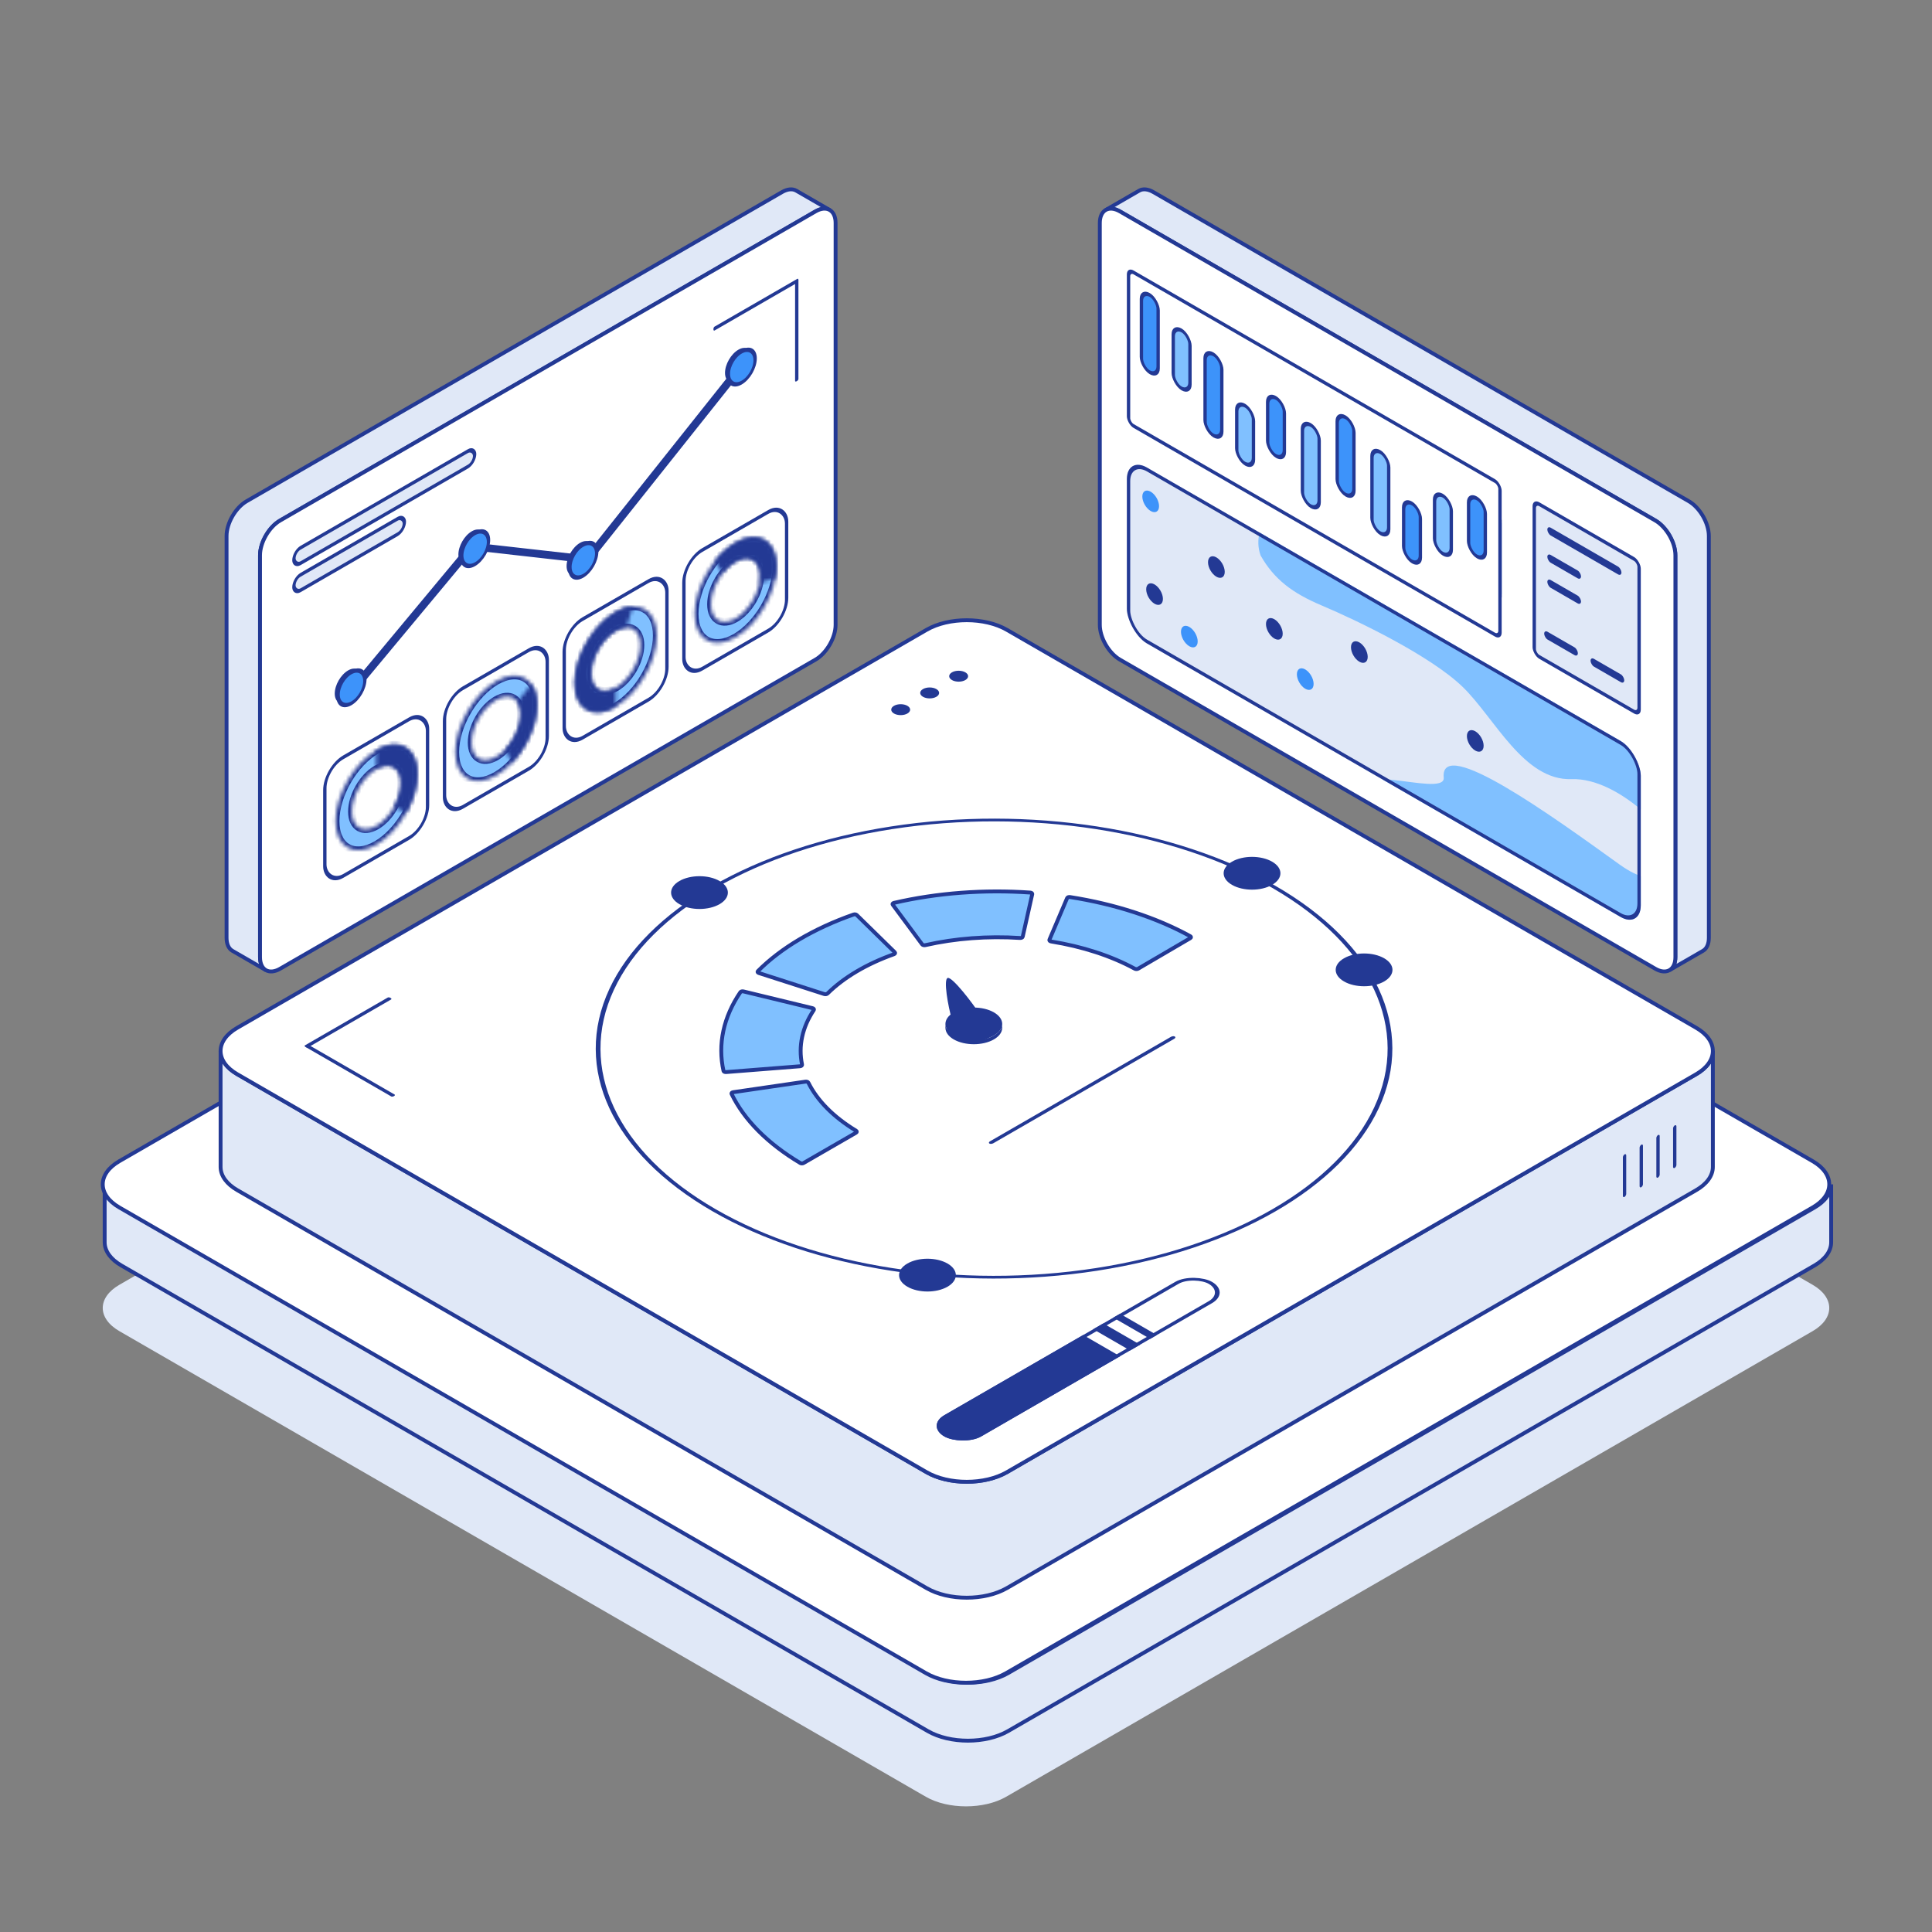<svg width="500" height="500" viewBox="0 0 500 500" fill="none" xmlns="http://www.w3.org/2000/svg">
<rect x="0" y="0" width="500" height="500" fill="#808080" stroke="none"/>
<path d="M239.608 212C245.347 208.686 254.653 208.686 260.392 212L469.104 332.5C474.844 335.814 474.844 341.186 469.104 344.5L260.392 465C254.653 468.314 245.347 468.314 239.608 465L30.896 344.5C25.156 341.186 25.156 335.814 30.896 332.5L239.608 212Z" fill="#E0E8F7"/>
<path d="M202.393 49.71C203.723 48.942 205.053 48.76 206.068 49.346L214.728 54.346C213.714 53.76 212.384 53.942 211.054 54.71L72.49 134.71C69.62 136.367 67.293 140.396 67.293 143.71V247.71C67.293 249.245 67.801 250.488 68.816 251.074L60.155 246.074C59.14 245.488 58.633 244.245 58.633 242.71V138.71C58.633 135.396 60.96 131.367 63.83 129.71L202.393 49.71Z" fill="#E0E8F7" stroke="#233994"/>
<path d="M67.293 143.71C67.293 140.396 69.62 136.367 72.49 134.71L211.054 54.71C213.923 53.053 216.25 54.396 216.25 57.71V161.71C216.25 165.024 213.923 169.053 211.054 170.71L72.49 250.71C69.62 252.367 67.293 251.024 67.293 247.71V143.71Z" fill="white" stroke="#233994"/>
<path d="M206.365 72.155C206.513 72.069 206.633 72.224 206.633 72.5C206.633 72.776 206.513 73.069 206.365 73.155L184.902 85.547C184.753 85.632 184.633 85.478 184.633 85.202C184.633 84.926 184.753 84.632 184.902 84.547L206.365 72.155Z" fill="#233994"/>
<path d="M206.633 72.577C206.633 72.401 206.439 72.37 206.2 72.508C205.961 72.646 205.767 72.901 205.767 73.077V98.585C205.767 98.761 205.961 98.791 206.2 98.653C206.439 98.515 206.633 98.261 206.633 98.085V72.577Z" fill="#233994"/>
<rect x="150.633" y="144.939" width="65.1" height="2" rx="1" transform="rotate(-51.488 150.633 144.939)" fill="#233994"/>
<rect x="0.433" y="0.25" width="54" height="4" rx="2" transform="matrix(0.866 -0.5 0 1 75.692 142.717)" fill="#E0E8F7"/>
<rect x="0.433" y="0.25" width="54" height="4" rx="2" transform="matrix(0.866 -0.5 0 1 75.692 142.717)" stroke="#233994"/>
<rect x="0.433" y="0.25" width="33" height="4" rx="2" transform="matrix(0.866 -0.5 0 1 75.692 149.717)" fill="#E0E8F7"/>
<rect x="0.433" y="0.25" width="33" height="4" rx="2" transform="matrix(0.866 -0.5 0 1 75.692 149.717)" stroke="#233994"/>
<rect width="29.669" height="2" rx="1" transform="matrix(-0.994 -0.112 -0.112 0.994 152.311 143.787)" fill="#233994"/>
<rect x="88.633" y="180.134" width="52.212" height="2" rx="1" transform="rotate(-50.236 88.633 180.134)" fill="#233994"/>
<path d="M191.097 90.5C191.984 89.989 192.871 89.867 193.547 90.257L194.413 90.757C193.736 90.367 192.85 90.489 191.963 91C190.05 92.105 188.5 94.791 188.5 97C188.5 98.024 188.838 98.852 189.514 99.243L188.648 98.743C187.972 98.352 187.633 97.524 187.633 96.5C187.633 94.291 189.184 91.605 191.097 90.5Z" fill="#233994"/>
<circle cx="4" cy="4" r="4" transform="matrix(0.866 -0.5 0 1 188.499 93)" fill="#3D93FA" stroke="#233994"/>
<path d="M150.097 140.5C150.984 139.988 151.871 139.867 152.547 140.257L153.413 140.757C152.736 140.367 151.85 140.489 150.963 141C149.05 142.105 147.5 144.791 147.5 147C147.5 148.024 147.838 148.852 148.514 149.242L147.648 148.742C146.972 148.352 146.633 147.524 146.633 146.5C146.633 144.291 148.184 141.605 150.097 140.5Z" fill="#233994"/>
<circle cx="4" cy="4" r="4" transform="matrix(0.866 -0.5 0 1 147.5 143)" fill="#3D93FA" stroke="#233994"/>
<path d="M122.097 137.5C122.984 136.988 123.871 136.867 124.547 137.257L125.413 137.757C124.736 137.367 123.85 137.489 122.963 138C121.05 139.105 119.5 141.791 119.5 144C119.5 145.024 119.838 145.852 120.514 146.242L119.648 145.742C118.972 145.352 118.633 144.524 118.633 143.5C118.633 141.291 120.184 138.605 122.097 137.5Z" fill="#233994"/>
<circle cx="4" cy="4" r="4" transform="matrix(0.866 -0.5 0 1 119.499 140)" fill="#3D93FA" stroke="#233994"/>
<path d="M90.097 173.5C90.984 172.988 91.871 172.867 92.547 173.257L93.413 173.757C92.736 173.367 91.85 173.489 90.963 174C89.05 175.105 87.499 177.791 87.499 180C87.5 181.024 87.838 181.852 88.514 182.242L87.648 181.742C86.972 181.352 86.633 180.524 86.633 179.5C86.633 177.291 88.184 174.605 90.097 173.5Z" fill="#233994"/>
<circle cx="4" cy="4" r="4" transform="matrix(0.866 -0.5 0 1 87.499 176)" fill="#3D93FA" stroke="#233994"/>
<path d="M473.905 321.5C473.905 323.843 472.261 325.964 469.602 327.5L260.889 448C255.149 451.314 245.844 451.314 240.104 448L31.393 327.5C28.733 325.964 27.088 323.843 27.088 321.5V306.5C27.088 308.843 28.733 310.964 31.393 312.5L240.104 433C245.844 436.314 255.149 436.314 260.889 433L469.602 312.5C472.261 310.964 473.905 308.843 473.905 306.5V321.5Z" fill="#E0E8F7" stroke="#233994"/>
<path d="M239.607 180C245.347 176.686 254.653 176.686 260.392 180L469.104 300.5C474.844 303.814 474.844 309.186 469.104 312.5L260.392 433C254.653 436.314 245.347 436.314 239.607 433L30.895 312.5C25.156 309.186 25.156 303.814 30.895 300.5L239.607 180Z" fill="white" stroke="#233994"/>
<path d="M443.284 302C443.284 304.343 441.639 306.464 438.979 308L260.578 411C254.839 414.314 245.533 414.313 239.794 411L61.393 308C58.733 306.464 57.088 304.343 57.088 302V272C57.088 274.343 58.733 276.464 61.393 278L239.794 381C245.533 384.313 254.839 384.314 260.578 381L438.979 278C441.639 276.464 443.284 274.343 443.284 272V302Z" fill="#E0E8F7" stroke="#233994"/>
<path d="M239.793 163C245.533 159.686 254.839 159.686 260.578 163L438.979 266C444.719 269.314 444.719 274.686 438.979 278L260.578 381C254.839 384.314 245.533 384.314 239.793 381L61.392 278C55.653 274.686 55.653 269.314 61.392 266L239.793 163Z" fill="white" stroke="#233994"/>
<path d="M189.318 283.082C189.23 282.899 189.421 282.706 189.753 282.658L208.442 279.93C208.764 279.883 209.105 279.995 209.201 280.19C211.51 284.847 215.751 289.117 221.552 292.63C221.795 292.777 221.787 293.005 221.551 293.142L207.955 300.992C207.714 301.131 207.331 301.128 207.103 300.992C198.681 295.965 192.565 289.806 189.318 283.082ZM276.175 232.409C276.257 232.217 276.591 232.105 276.909 232.155C288.575 233.982 299.284 237.471 308.05 242.298C308.287 242.429 308.295 242.65 308.056 242.79L294.555 250.695C294.32 250.832 293.926 250.839 293.668 250.699C287.545 247.374 280.119 244.956 272.037 243.656C271.699 243.601 271.503 243.405 271.582 243.218L276.175 232.409ZM191.615 256.767C191.736 256.591 192.089 256.503 192.404 256.579L210.28 260.911C210.586 260.985 210.743 261.194 210.617 261.383C207.622 265.878 206.577 270.737 207.575 275.536C207.617 275.74 207.372 275.921 207.039 275.947L187.921 277.453C187.585 277.479 187.284 277.344 187.243 277.158C185.714 270.242 187.218 263.23 191.615 256.767ZM231.029 234.122C230.894 233.94 231.044 233.736 231.348 233.665C242.511 231.081 254.645 230.164 266.633 230.998C266.956 231.021 267.192 231.194 267.148 231.388L264.674 242.436C264.63 242.629 264.319 242.771 263.966 242.748C255.647 242.206 247.24 242.843 239.476 244.603C239.148 244.678 238.787 244.589 238.656 244.412L231.029 234.122ZM196.13 251.338C202.11 245.32 210.629 240.279 220.901 236.679C221.18 236.581 221.551 236.634 221.724 236.803L231.575 246.452C231.745 246.619 231.653 246.841 231.351 246.949C224.263 249.474 218.364 252.966 214.164 257.12C213.985 257.296 213.602 257.355 213.309 257.261L196.364 251.809C196.067 251.714 195.968 251.502 196.13 251.338Z" fill="#80C0FF" stroke="#233994"/>
<rect x="0.433" y="0.25" width="30.694" height="30.694" rx="5.5" transform="matrix(0.866 -0.5 0 1 83.691 198.717)" fill="white" stroke="#233994"/>
<mask id="path-25-inside-1_3121_601" fill="white">
<path d="M108.021 200.267C108.021 207.018 103.281 215.228 97.434 218.604C91.587 221.98 86.847 219.243 86.847 212.491C86.847 205.74 91.587 197.53 97.434 194.154C103.281 190.779 108.021 193.515 108.021 200.267ZM91.082 210.047C91.082 214.097 93.926 215.739 97.434 213.714C100.942 211.688 103.786 206.763 103.786 202.712C103.786 198.661 100.942 197.019 97.434 199.044C93.926 201.07 91.082 205.996 91.082 210.047Z"/>
</mask>
<path d="M108.021 200.267C108.021 207.018 103.281 215.228 97.434 218.604C91.587 221.98 86.847 219.243 86.847 212.491C86.847 205.74 91.587 197.53 97.434 194.154C103.281 190.779 108.021 193.515 108.021 200.267ZM91.082 210.047C91.082 214.097 93.926 215.739 97.434 213.714C100.942 211.688 103.786 206.763 103.786 202.712C103.786 198.661 100.942 197.019 97.434 199.044C93.926 201.07 91.082 205.996 91.082 210.047Z" fill="#80C0FF" stroke="#233994" stroke-width="2" mask="url(#path-25-inside-1_3121_601)"/>
<mask id="path-26-inside-2_3121_601" fill="white">
<path d="M97.357 194.199C99.423 193.006 101.443 192.537 103.17 192.85C104.896 193.163 106.253 194.243 107.073 195.959C107.894 197.674 108.142 199.949 107.787 202.504C107.431 205.058 106.489 207.781 105.075 210.336L102.142 208.849C103.019 207.265 103.603 205.577 103.823 203.993C104.044 202.409 103.89 200.999 103.381 199.935C102.873 198.872 102.031 198.202 100.961 198.008C99.891 197.814 98.638 198.105 97.357 198.844V194.199Z"/>
</mask>
<path d="M97.357 194.199C99.423 193.006 101.443 192.537 103.17 192.85C104.896 193.163 106.253 194.243 107.073 195.959C107.894 197.674 108.142 199.949 107.787 202.504C107.431 205.058 106.489 207.781 105.075 210.336L102.142 208.849C103.019 207.265 103.603 205.577 103.823 203.993C104.044 202.409 103.89 200.999 103.381 199.935C102.873 198.872 102.031 198.202 100.961 198.008C99.891 197.814 98.638 198.105 97.357 198.844V194.199Z" fill="#233994" stroke="#233994" stroke-width="2" mask="url(#path-26-inside-2_3121_601)"/>
<rect x="0.433" y="0.25" width="30.694" height="30.694" rx="5.5" transform="matrix(0.866 -0.5 0 1 114.668 180.832)" fill="white" stroke="#233994"/>
<mask id="path-28-inside-3_3121_601" fill="white">
<path d="M138.998 182.382C138.998 189.134 134.258 197.344 128.411 200.719C122.564 204.095 117.824 201.359 117.824 194.607C117.824 187.855 122.564 179.646 128.411 176.27C134.258 172.894 138.998 175.631 138.998 182.382ZM122.059 192.162C122.059 196.213 124.902 197.855 128.411 195.829C131.919 193.804 134.763 188.878 134.763 184.827C134.763 180.776 131.919 179.134 128.411 181.16C124.902 183.185 122.059 188.111 122.059 192.162Z"/>
</mask>
<path d="M138.998 182.382C138.998 189.134 134.258 197.344 128.411 200.719C122.564 204.095 117.824 201.359 117.824 194.607C117.824 187.855 122.564 179.646 128.411 176.27C134.258 172.894 138.998 175.631 138.998 182.382ZM122.059 192.162C122.059 196.213 124.902 197.855 128.411 195.829C131.919 193.804 134.763 188.878 134.763 184.827C134.763 180.776 131.919 179.134 128.411 181.16C124.902 183.185 122.059 188.111 122.059 192.162Z" fill="#80C0FF" stroke="#233994" stroke-width="2" mask="url(#path-28-inside-3_3121_601)"/>
<mask id="path-29-inside-4_3121_601" fill="white">
<path d="M137.502 177.133C138.254 178.202 138.719 179.603 138.868 181.243C139.018 182.883 138.847 184.724 138.368 186.645C137.889 188.566 137.112 190.522 136.089 192.383C135.067 194.244 133.821 195.968 132.436 197.44L130.877 194.058C131.736 193.145 132.508 192.076 133.142 190.922C133.776 189.768 134.258 188.556 134.555 187.365C134.852 186.174 134.958 185.032 134.865 184.015C134.773 182.998 134.484 182.13 134.018 181.467L137.502 177.133Z"/>
</mask>
<path d="M137.502 177.133C138.254 178.202 138.719 179.603 138.868 181.243C139.018 182.883 138.847 184.724 138.368 186.645C137.889 188.566 137.112 190.522 136.089 192.383C135.067 194.244 133.821 195.968 132.436 197.44L130.877 194.058C131.736 193.145 132.508 192.076 133.142 190.922C133.776 189.768 134.258 188.556 134.555 187.365C134.852 186.174 134.958 185.032 134.865 184.015C134.773 182.998 134.484 182.13 134.018 181.467L137.502 177.133Z" fill="#233994" stroke="#233994" stroke-width="2" mask="url(#path-29-inside-4_3121_601)"/>
<rect x="0.433" y="0.25" width="30.694" height="30.694" rx="5.5" transform="matrix(0.866 -0.5 0 1 145.645 162.948)" fill="white" stroke="#233994"/>
<mask id="path-31-inside-5_3121_601" fill="white">
<path d="M169.974 164.498C169.974 171.25 165.234 179.459 159.387 182.835C153.54 186.211 148.8 183.474 148.8 176.723C148.8 169.971 153.54 161.761 159.387 158.386C165.234 155.01 169.974 157.747 169.974 164.498ZM153.035 174.278C153.035 178.329 155.879 179.971 159.387 177.945C162.895 175.92 165.739 170.994 165.739 166.943C165.739 162.892 162.895 161.25 159.387 163.276C155.879 165.301 153.035 170.227 153.035 174.278Z"/>
</mask>
<path d="M169.974 164.498C169.974 171.25 165.234 179.459 159.387 182.835C153.54 186.211 148.8 183.474 148.8 176.723C148.8 169.971 153.54 161.761 159.387 158.386C165.234 155.01 169.974 157.747 169.974 164.498ZM153.035 174.278C153.035 178.329 155.879 179.971 159.387 177.945C162.895 175.92 165.739 170.994 165.739 166.943C165.739 162.892 162.895 161.25 159.387 163.276C155.879 165.301 153.035 170.227 153.035 174.278Z" fill="#80C0FF" stroke="#233994" stroke-width="2" mask="url(#path-31-inside-5_3121_601)"/>
<mask id="path-32-inside-6_3121_601" fill="white">
<path d="M159.31 182.879C157.724 183.795 156.158 184.288 154.728 184.321C153.297 184.353 152.04 183.925 151.048 183.068C150.056 182.211 149.355 180.947 148.997 179.37C148.639 177.792 148.632 175.941 148.978 173.953C149.324 171.966 150.014 169.892 150.996 167.887C151.978 165.881 153.228 163.994 154.653 162.366C156.077 160.737 157.641 159.409 159.227 158.478C160.814 157.548 162.383 157.04 163.818 156.991L162.105 162.183C161.215 162.213 160.242 162.529 159.259 163.105C158.275 163.682 157.306 164.506 156.423 165.515C155.539 166.525 154.765 167.695 154.156 168.939C153.547 170.182 153.119 171.467 152.905 172.7C152.69 173.932 152.694 175.08 152.916 176.058C153.138 177.036 153.573 177.82 154.188 178.351C154.803 178.883 155.582 179.148 156.469 179.128C157.356 179.107 158.327 178.802 159.31 178.234L159.31 182.879Z"/>
</mask>
<path d="M159.31 182.879C157.724 183.795 156.158 184.288 154.728 184.321C153.297 184.353 152.04 183.925 151.048 183.068C150.056 182.211 149.355 180.947 148.997 179.37C148.639 177.792 148.632 175.941 148.978 173.953C149.324 171.966 150.014 169.892 150.996 167.887C151.978 165.881 153.228 163.994 154.653 162.366C156.077 160.737 157.641 159.409 159.227 158.478C160.814 157.548 162.383 157.04 163.818 156.991L162.105 162.183C161.215 162.213 160.242 162.529 159.259 163.105C158.275 163.682 157.306 164.506 156.423 165.515C155.539 166.525 154.765 167.695 154.156 168.939C153.547 170.182 153.119 171.467 152.905 172.7C152.69 173.932 152.694 175.08 152.916 176.058C153.138 177.036 153.573 177.82 154.188 178.351C154.803 178.883 155.582 179.148 156.469 179.128C157.356 179.107 158.327 178.802 159.31 178.234L159.31 182.879Z" fill="#233994" stroke="#233994" stroke-width="2" mask="url(#path-32-inside-6_3121_601)"/>
<rect x="0.433" y="0.25" width="30.694" height="30.694" rx="5.5" transform="matrix(0.866 -0.5 0 1 176.621 145.063)" fill="white" stroke="#233994"/>
<mask id="path-34-inside-7_3121_601" fill="white">
<path d="M200.951 146.614C200.951 153.365 196.211 161.575 190.364 164.951C184.517 168.327 179.777 165.59 179.777 158.838C179.777 152.087 184.517 143.877 190.364 140.501C196.211 137.125 200.951 139.862 200.951 146.614ZM184.012 156.393C184.012 160.444 186.856 162.086 190.364 160.061C193.872 158.035 196.716 153.11 196.716 149.059C196.716 145.008 193.872 143.366 190.364 145.391C186.856 147.417 184.012 152.343 184.012 156.393Z"/>
</mask>
<path d="M200.951 146.614C200.951 153.365 196.211 161.575 190.364 164.951C184.517 168.327 179.777 165.59 179.777 158.838C179.777 152.087 184.517 143.877 190.364 140.501C196.211 137.125 200.951 139.862 200.951 146.614ZM184.012 156.393C184.012 160.444 186.856 162.086 190.364 160.061C193.872 158.035 196.716 153.11 196.716 149.059C196.716 145.008 193.872 143.366 190.364 145.391C186.856 147.417 184.012 152.343 184.012 156.393Z" fill="#80C0FF" stroke="#233994" stroke-width="2" mask="url(#path-34-inside-7_3121_601)"/>
<mask id="path-35-inside-8_3121_601" fill="white">
<path d="M184.994 145.24C186.783 143.014 188.834 141.267 190.897 140.214C192.959 139.161 194.941 138.847 196.599 139.312C198.258 139.776 199.519 140.999 200.229 142.829C200.939 144.659 201.066 147.017 200.594 149.611L196.678 150.812C196.97 149.203 196.891 147.741 196.451 146.607C196.011 145.472 195.229 144.714 194.201 144.426C193.173 144.138 191.944 144.332 190.665 144.985C189.386 145.638 188.114 146.722 187.005 148.101L184.994 145.24Z"/>
</mask>
<path d="M184.994 145.24C186.783 143.014 188.834 141.267 190.897 140.214C192.959 139.161 194.941 138.847 196.599 139.312C198.258 139.776 199.519 140.999 200.229 142.829C200.939 144.659 201.066 147.017 200.594 149.611L196.678 150.812C196.97 149.203 196.891 147.741 196.451 146.607C196.011 145.472 195.229 144.714 194.201 144.426C193.173 144.138 191.944 144.332 190.665 144.985C189.386 145.638 188.114 146.722 187.005 148.101L184.994 145.24Z" fill="#233994" stroke="#233994" stroke-width="2" mask="url(#path-35-inside-8_3121_601)"/>
<path d="M245.305 253.083C246.543 252.891 251.679 259.532 253.747 262.743C255.466 263.16 256.845 264.014 257.365 265.134C258.258 267.059 256.28 269.036 252.948 269.552C249.615 270.067 246.19 268.925 245.297 267.001C244.777 265.881 245.231 264.743 246.359 263.886C245.369 260.508 244.066 253.275 245.305 253.083Z" fill="#233994"/>
<circle cx="6" cy="6" r="6" transform="matrix(0.866 0.5 -0.866 0.5 252.024 259)" fill="#233994"/>
<circle cx="6" cy="6" r="6" transform="matrix(0.866 0.5 -0.866 0.5 353.024 245)" fill="#233994"/>
<circle cx="6" cy="6" r="6" transform="matrix(0.866 0.5 -0.866 0.5 181.025 225)" fill="#233994"/>
<circle cx="6" cy="6" r="6" transform="matrix(0.866 0.5 -0.866 0.5 240.024 324)" fill="#233994"/>
<circle cx="6" cy="6" r="6" transform="matrix(0.866 0.5 -0.866 0.5 324.026 220)" fill="#233994"/>
<path d="M259.372 266C259.372 267.171 258.549 268.232 257.219 269C254.35 270.657 249.698 270.657 246.828 269C245.498 268.232 244.676 267.172 244.676 266V265C244.676 266.172 245.498 267.232 246.828 268C249.698 269.657 254.35 269.657 257.219 268C258.549 267.232 259.372 266.171 259.372 265V266Z" fill="#233994"/>
<circle cx="84.166" cy="84.166" r="83.666" transform="matrix(0.866 -0.5 0.866 0.5 111.485 271.376)" stroke="#233994"/>
<path d="M298.49 49.71C297.16 48.943 295.83 48.76 294.815 49.346L286.155 54.346C287.17 53.76 288.499 53.943 289.829 54.71L428.393 134.71C431.263 136.367 433.59 140.396 433.59 143.71V247.71C433.59 249.246 433.082 250.489 432.067 251.074L440.728 246.074C441.743 245.489 442.25 244.246 442.25 242.71V138.71C442.25 135.396 439.923 131.367 437.053 129.71L298.49 49.71Z" fill="#E0E8F7" stroke="#233994"/>
<path d="M433.59 143.71C433.59 140.396 431.263 136.367 428.393 134.71L289.829 54.71C286.96 53.053 284.633 54.397 284.633 57.71V161.71C284.633 165.024 286.96 169.053 289.829 170.71L428.393 250.71C431.263 252.367 433.59 251.024 433.59 247.71V143.71Z" fill="white" stroke="#233994"/>
<g clip-path="url(#clip0_3121_601)">
<rect width="32.332" height="40.492" rx="2" transform="matrix(0.866 0.5 0 1 396.633 129)" fill="#E0E8F7"/>
<rect width="22.154" height="2.014" rx="1.007" transform="matrix(0.866 0.5 0 1 400.447 136.066)" fill="#233994"/>
<rect width="10.07" height="2.014" rx="1.007" transform="matrix(0.866 0.5 0 1 400.447 143.115)" fill="#233994"/>
<rect width="10.07" height="2.014" rx="1.007" transform="matrix(0.866 0.5 0 1 399.633 163)" fill="#233994"/>
<rect width="10.07" height="2.014" rx="1.007" transform="matrix(0.866 0.5 0 1 411.633 170)" fill="#233994"/>
<rect width="10.07" height="2.014" rx="1.007" transform="matrix(0.866 0.5 0 1 400.447 149.609)" fill="#233994"/>
</g>
<rect x="0.433" y="0.75" width="31.332" height="39.492" rx="1.5" transform="matrix(0.866 0.5 0 1 396.691 128.783)" stroke="#233994"/>
<g clip-path="url(#clip1_3121_601)">
<rect width="112.006" height="40.739" rx="2" transform="matrix(0.866 0.5 0 1 291.633 69)" fill="white"/>
<rect x="0.433" y="0.75" width="5" height="20" rx="2.5" transform="matrix(0.866 0.5 0 1 295.021 74.129)" fill="#3D93FA"/>
<rect x="0.433" y="0.75" width="5" height="20" rx="2.5" transform="matrix(0.866 0.5 0 1 295.021 74.129)" stroke="#233994"/>
<rect x="0.433" y="0.75" width="5" height="20" rx="2.5" transform="matrix(0.866 0.5 0 1 345.691 105.783)" fill="#3D93FA"/>
<rect x="0.433" y="0.75" width="5" height="20" rx="2.5" transform="matrix(0.866 0.5 0 1 345.691 105.783)" stroke="#233994"/>
<rect x="0.433" y="0.75" width="5" height="15" rx="2.5" transform="matrix(0.866 0.5 0 1 303.259 83.307)" fill="#80C0FF"/>
<rect x="0.433" y="0.75" width="5" height="15" rx="2.5" transform="matrix(0.866 0.5 0 1 303.259 83.307)" stroke="#233994"/>
<rect x="0.433" y="0.75" width="5" height="15" rx="2.5" transform="matrix(0.866 0.5 0 1 379.691 126.783)" fill="#3D93FA"/>
<rect x="0.433" y="0.75" width="5" height="15" rx="2.5" transform="matrix(0.866 0.5 0 1 379.691 126.783)" stroke="#233994"/>
<rect x="0.433" y="0.75" width="5" height="15" rx="2.5" transform="matrix(0.866 0.5 0 1 319.691 102.783)" fill="#80C0FF"/>
<rect x="0.433" y="0.75" width="5" height="15" rx="2.5" transform="matrix(0.866 0.5 0 1 319.691 102.783)" stroke="#233994"/>
<rect x="0.433" y="0.75" width="5" height="15" rx="2.5" transform="matrix(0.866 0.5 0 1 362.886 128.081)" fill="#3D93FA"/>
<rect x="0.433" y="0.75" width="5" height="15" rx="2.5" transform="matrix(0.866 0.5 0 1 362.886 128.081)" stroke="#233994"/>
<rect x="0.433" y="0.75" width="5" height="15" rx="2.5" transform="matrix(0.866 0.5 0 1 327.691 100.783)" fill="#3D93FA"/>
<rect x="0.433" y="0.75" width="5" height="15" rx="2.5" transform="matrix(0.866 0.5 0 1 327.691 100.783)" stroke="#233994"/>
<rect x="0.433" y="0.75" width="5" height="15" rx="2.5" transform="matrix(0.866 0.5 0 1 370.886 126.081)" fill="#80C0FF"/>
<rect x="0.433" y="0.75" width="5" height="15" rx="2.5" transform="matrix(0.866 0.5 0 1 370.886 126.081)" stroke="#233994"/>
<rect x="0.433" y="0.75" width="5" height="21" rx="2.5" transform="matrix(0.866 0.5 0 1 311.497 89.486)" fill="#3D93FA"/>
<rect x="0.433" y="0.75" width="5" height="21" rx="2.5" transform="matrix(0.866 0.5 0 1 311.497 89.486)" stroke="#233994"/>
<rect x="0.433" y="0.75" width="5" height="21" rx="2.5" transform="matrix(0.866 0.5 0 1 387.929 132.962)" fill="#80C0FF"/>
<rect x="0.433" y="0.75" width="5" height="21" rx="2.5" transform="matrix(0.866 0.5 0 1 387.929 132.962)" stroke="#233994"/>
<rect x="0.433" y="0.75" width="5" height="21" rx="2.5" transform="matrix(0.866 0.5 0 1 354.691 114.783)" fill="#80C0FF"/>
<rect x="0.433" y="0.75" width="5" height="21" rx="2.5" transform="matrix(0.866 0.5 0 1 354.691 114.783)" stroke="#233994"/>
<rect x="0.433" y="0.75" width="5" height="21" rx="2.5" transform="matrix(0.866 0.5 0 1 336.691 107.783)" fill="#80C0FF"/>
<rect x="0.433" y="0.75" width="5" height="21" rx="2.5" transform="matrix(0.866 0.5 0 1 336.691 107.783)" stroke="#233994"/>
</g>
<rect x="0.433" y="0.75" width="111.006" height="39.739" rx="1.5" transform="matrix(0.866 0.5 0 1 291.691 68.784)" stroke="#233994"/>
<g clip-path="url(#clip2_3121_601)">
<rect width="153.575" height="45.524" rx="6" transform="matrix(0.866 0.5 0 1 291.633 118)" fill="#E0E8F7"/>
<path d="M373.63 201.26C372.607 190.09 402.052 211.445 419.129 223.726C429.764 231.375 434.772 225.443 434.17 221.585C433.418 216.762 419.129 201.198 406.72 201.641C394.311 202.083 386.791 185.746 378.518 177.751C370.245 169.757 351.444 160.657 342.043 156.693C334.522 153.521 329.738 149.934 326.25 143.771C323.243 135.466 332.492 127.187 336.403 123.594C340.313 120 366.109 125.434 378.518 128.599L452.596 164.932C471.648 180.905 510.73 213.534 514.641 216.26C518.551 218.986 516.27 272.399 514.641 298.765C506.368 315.346 489.447 348.935 487.942 350.642C486.062 352.774 431.538 326.269 419.129 319.104C406.72 311.94 350.956 292.668 350.956 284.768C350.956 276.869 321.944 247.923 308.954 224.346C302.975 213.495 323.243 219.534 326.25 212.818L326.28 212.751C328.03 208.842 330.42 203.501 336.403 203.173C342.419 202.843 350.316 219.398 373.63 235.491C396.943 251.585 396.191 236.814 388.671 233.35C381.15 229.886 373.63 222.618 358.588 208.668C343.547 194.717 374.15 206.939 373.63 201.26Z" fill="#80C0FF"/>
<circle cx="2.5" cy="2.5" r="2.5" transform="matrix(0.866 0.5 0 1 312.633 143)" fill="#233994"/>
<circle cx="2.5" cy="2.5" r="2.5" transform="matrix(0.866 0.5 0 1 379.633 188)" fill="#233994"/>
<circle cx="2.5" cy="2.5" r="2.5" transform="matrix(0.866 0.5 0 1 305.633 161)" fill="#3D93FA"/>
<circle cx="2.5" cy="2.5" r="2.5" transform="matrix(0.866 0.5 0 1 327.633 159)" fill="#233994"/>
<circle cx="2.5" cy="2.5" r="2.5" transform="matrix(0.866 0.5 0 1 349.633 165)" fill="#233994"/>
<circle cx="2.5" cy="2.5" r="2.5" transform="matrix(0.866 0.5 0 1 295.633 126)" fill="#3D93FA"/>
<circle cx="2.5" cy="2.5" r="2.5" transform="matrix(0.866 0.5 0 1 335.633 172)" fill="#3D93FA"/>
<circle cx="2.5" cy="2.5" r="2.5" transform="matrix(0.866 0.5 0 1 296.633 150)" fill="#233994"/>
</g>
<rect x="0.433" y="0.75" width="152.575" height="44.524" rx="5.5" transform="matrix(0.866 0.5 0 1 291.691 117.783)" stroke="#233994"/>
<path d="M100.365 258.155C100.513 258.069 100.827 258.112 101.066 258.25C101.305 258.388 101.379 258.569 101.231 258.655L79.768 271.047C79.619 271.132 79.305 271.09 79.066 270.952C78.827 270.814 78.753 270.632 78.902 270.547L100.365 258.155Z" fill="#233994"/>
<path d="M79.168 271.01C79.015 270.922 79.085 270.739 79.325 270.601C79.564 270.463 79.881 270.422 80.034 270.51L102.124 283.264C102.276 283.352 102.206 283.535 101.967 283.673C101.728 283.811 101.41 283.852 101.258 283.764L79.168 271.01Z" fill="#233994"/>
<circle cx="2" cy="2" r="2" transform="matrix(0.866 -0.5 0.866 0.5 229.633 183.66)" fill="#233994"/>
<circle cx="2" cy="2" r="2" transform="matrix(0.866 -0.5 0.866 0.5 237.133 179.33)" fill="#233994"/>
<circle cx="2" cy="2" r="2" transform="matrix(0.866 -0.5 0.866 0.5 244.633 175)" fill="#233994"/>
<g clip-path="url(#clip3_3121_601)">
<rect width="47" height="15" transform="matrix(0.866 -0.5 0.866 0.5 237.901 368)" fill="#233994"/>
<rect width="3" height="15" transform="matrix(0.866 -0.5 0.866 0.5 281.203 343)" fill="#233994"/>
<rect width="2" height="15" transform="matrix(0.866 -0.5 0.866 0.5 286.399 340)" fill="#233994"/>
</g>
<rect x="0.866" width="79" height="10" rx="5" transform="matrix(0.866 -0.5 0.866 0.5 239.749 369.433)" stroke="#233994"/>
<path d="M303.026 268.339C303.349 268.153 303.805 268.114 304.044 268.252C304.283 268.39 304.215 268.653 303.892 268.839L257.084 295.864C256.761 296.05 256.305 296.09 256.066 295.952C255.827 295.814 255.895 295.55 256.218 295.364L303.026 268.339Z" fill="#233994"/>
<rect width="11" height="1" rx="0.5" transform="matrix(-3.78552e-08 -1 0.866 -0.5 420 310)" fill="#233994"/>
<rect width="11" height="1" rx="0.5" transform="matrix(-3.78552e-08 -1 0.866 -0.5 424.33 307.5)" fill="#233994"/>
<rect width="11" height="1" rx="0.5" transform="matrix(-3.78552e-08 -1 0.866 -0.5 428.66 305)" fill="#233994"/>
<rect width="11" height="1" rx="0.5" transform="matrix(-3.78552e-08 -1 0.866 -0.5 432.99 302.5)" fill="#233994"/>
<defs>
<clipPath id="clip0_3121_601">
<rect width="32.332" height="40.492" rx="2" transform="matrix(0.866 0.5 0 1 396.633 129)" fill="white"/>
</clipPath>
<clipPath id="clip1_3121_601">
<rect width="112.006" height="40.739" rx="2" transform="matrix(0.866 0.5 0 1 291.633 69)" fill="white"/>
</clipPath>
<clipPath id="clip2_3121_601">
<rect width="153.575" height="45.524" rx="6" transform="matrix(0.866 0.5 0 1 291.633 118)" fill="white"/>
</clipPath>
<clipPath id="clip3_3121_601">
<rect width="80" height="11" rx="5.5" transform="matrix(0.866 -0.5 0.866 0.5 239.633 369)" fill="white"/>
</clipPath>
</defs>
</svg>
